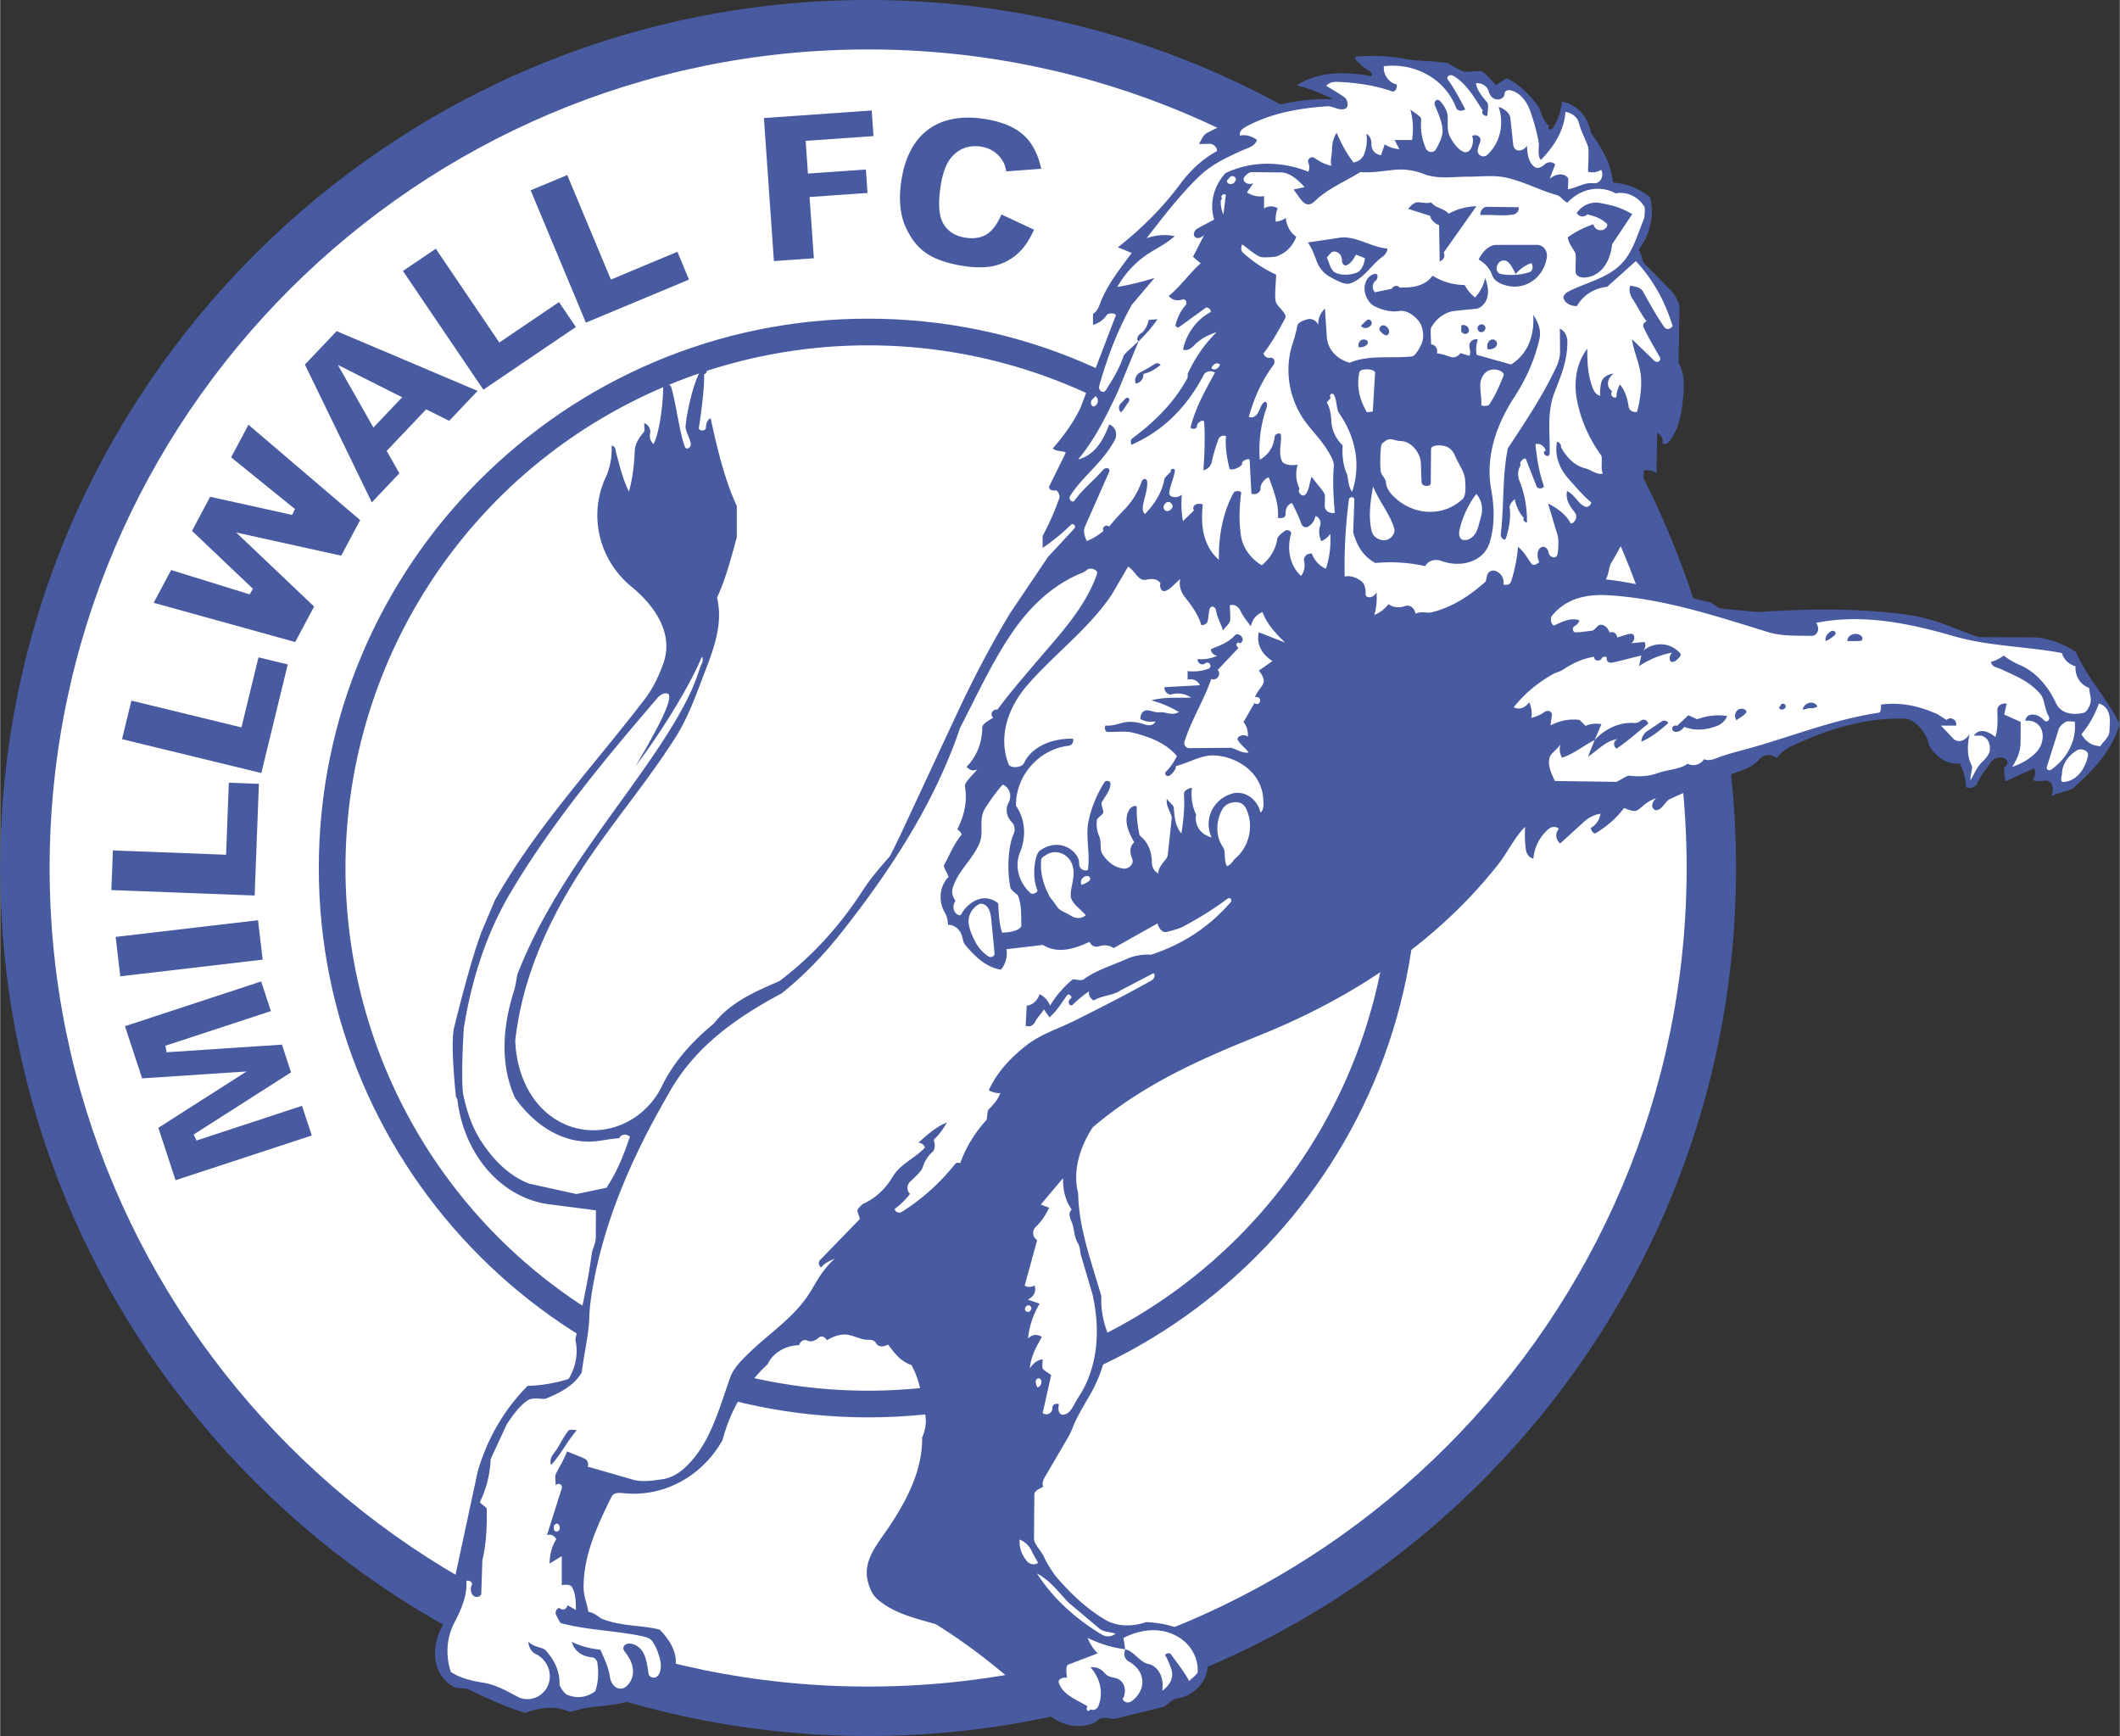 <svg xmlns="http://www.w3.org/2000/svg" width="2500" height="2047" viewBox="0 0 214.27 175.477"><rect x="0" y="0" width="214.27" height="175.477" fill="#333333" stroke="none"/><path d="M0 87.74c0 48.376 39.359 87.737 87.736 87.737 48.381 0 87.743-39.361 87.743-87.737C175.479 39.358 136.118 0 87.736 0 39.359 0 0 39.358 0 87.74z" fill="#485aa0"/><path d="M4.997 87.74c0 45.621 37.118 82.741 82.74 82.741 45.625 0 82.746-37.12 82.746-82.741 0-45.625-37.121-82.743-82.746-82.743-45.623 0-82.74 37.118-82.74 82.743z" fill="#fff"/><g fill="#485aa0"><path d="M12.614 103.728l1.732 5.274 10.558-.697-8.916 5.694 1.74 5.298 13.77-4.522-.985-2.997-10.669 3.505-.287-.604 9.844-6.287-.919-2.799-11.656.77-.128-.657 10.669-3.503-.985-2.998-13.768 4.523zM11.671 94.703l.466 3.983 14.395-1.685-.466-3.983-14.395 1.685zM22.848 86.062l-.013.337-11.442-.436-.153 4.007c.63.023 13.853.528 14.482.552l.431-11.288-3.041-.116-.264 6.944zM24.469 73.198l-.08.328S13.88 70.97 13.264 70.819l-.948 3.896 14.082 3.426 2.67-10.976-2.957-.72-1.642 6.753zM23.344 46.23l6.454 5.225-.285.591-8.291-1.83-1.834 3.444 6.162 5.855-.333.566-7.938-2.462-1.764 3.312 14.307 3.967 1.911-3.588-7.877-7.484 10.615 2.342 1.915-3.597-11.289-9.635-1.753 3.294zM30.803 36.851l6.763 13.927 2.787-2.936-1.285-2.264 3.991-4.204 2.329 1.164 2.872-3.025c-.831-.352-13.844-5.869-14.25-6.04l-3.207 3.378zm6.7 5.971l-3.369-5.936 6.499 3.272-2.904 3.059-.226-.395zM40.714 27.391l8.129 11.999 9.352-6.336-1.707-2.519-6.032 4.086-6.422-9.479-3.32 2.249zM53.624 19.238l5.583 13.375 10.424-4.352-1.172-2.808-6.724 2.807-4.412-10.566-3.699 1.544zM77.203 11.932c.044.628.969 13.829 1.012 14.458l4.037-.283-.433-6.194 5.859-.41-.166-2.368-5.859.41-.231-3.306 6.86-.48-.181-2.591-10.898.764zM93.783 13.12c-1.438 1.077-2.345 2.829-2.697 5.209-.266 1.79-.123 3.325.422 4.564.544 1.237 1.278 2.164 2.181 2.751.919.598 2.184 1.019 3.758 1.252 1.291.191 2.391.164 3.269-.083a5.356 5.356 0 0 0 2.299-1.325c.597-.579 1.087-1.356 1.491-2.269l-3.289-1.542c-.342.789-.751 1.427-1.25 1.832-.601.489-1.402.663-2.383.518-1.016-.151-1.766-.623-2.231-1.401-.459-.768-.555-1.996-.294-3.755.211-1.424.591-2.418 1.16-3.039.763-.846 1.743-1.187 2.913-1.014.517.078.977.257 1.368.537.389.278.704.645.937 1.088.111.211.197.518.271.88l3.53-.265c-.303-1.402-.866-2.53-1.702-3.328-.913-.872-2.293-1.45-4.104-1.718-2.312-.341-4.212.031-5.649 1.108z"/></g><path d="M32.208 87.74c0 30.618 24.91 55.529 55.529 55.529 30.619 0 55.53-24.911 55.53-55.529 0-30.619-24.911-55.529-55.53-55.529-30.619-.001-55.529 24.91-55.529 55.529z" fill="#485aa0"/><circle cx="87.737" cy="87.74" r="52.833" fill="#fff"/><path d="M209.835 65.911c-1.149-.77-2.555-1.349-4.03-1.48l-5.621-.033c-.369 0-.979-.28-1.792-.591-1.494-.569-3.314-1.33-5.268-1.615-5.105-.746-10.269-.663-15.396-.325l-3.715-.344c-.487-.067-.868-.577-1.143-.638-3.555-.79-6.918-1.941-10.559-2.316.334-.598.294-1.259.564-1.702 1.708-2.8 3.002-5.91 3.295-9.309.436-.076.862.002 1.269.246l.058-4.034c.504.266.662.703.517 1.06.28.116.54.017.704-.191.814-1.034 1.159-2.332 1.317-3.629.178-1.459.37-3.01-.37-4.348l.097-5.581c.008-.341-.325-1.139-.822-1.664l-2.735-2.794c-.232-.235-.206-.789-.561-1.398 1.179-1.5 1.602-3.571 1.14-5.286a6.602 6.602 0 0 0-3.757-1.481c-.186-2.084-1.269-3.691-2.213-5.01-.333-1.764-1.479-2.907-2.943-3.178-.093.955-.381 1.884-.935 2.689-.182.266-.641.061-.328-.206-.748-.595-.854-1.67-1.236-2.162-.837-1.076-1.718-1.975-2.968-2.639-.176-.093-.769.41-1.212.639-.308-.299-1.067-1.228-1.393-1.357-.339-.135-1.604.085-1.833 0-.836-.314-1.489-.841-1.781-.882-1.657-.227-2.885-.156-4.078-.381a18.255 18.255 0 0 0-5.09-.248c0 .127-.028.276 0 .304.396.405.816.862 1.406 1.135.19.088.358.584.081.531-2.471-.479-5.164-.5-7.454.926 1.156.331 2.233.649 3.684 1.409-4.862-.154-9.016 1.471-12.716 3.4-.451.234-.6.749-.834 1.129.325 0 1.107-.037 1.254 0 .421.107.692.646.499.753-1.441.798-2.667 1.959-3.651 3.29-1.775 2.4-3.902 4.502-6.295 6.399l1.39.566c-1.146 1.559-2.307 3.02-3.031 4.702-.234.542-.37 1.185-.88 1.455v1.11a2.35 2.35 0 0 0 1.364-.956c.23-.331 1.024-.2.938.027l-3.579 9.344c-.696 1.447-1.657 2.78-2.791 4.085.422.372 1.408.221 1.292.483l-1.625 3.292c-.132.238.058.533.651.464.155-.019.451.471.343.784-.464 1.346-.996 2.512-1.679 3.824-.012.024 0 .803 0 1.205a20.813 20.813 0 0 0 2.836-2.32c.243-.239.587.105.361.364l-2.652 2.859-3.842 5.702c-2.005 3.315-3.798 6.771-5.44 10.295l-5.542 11.891c-.152.339-1.121 2.324-1.181 2.391-.997 1.131-1.949 2.235-2.742 3.463-2.258 3.496-5.063 6.619-8.403 9.135-2.44 1.059-4.973 2.147-6.641 4.302-2.136 1.759-4.038 3.835-5.243 6.32-1.817 3.747-6.177 5.5-9.874 3.828-3.224-1.459-4.828-4.926-4.954-8.404.74-6.793 3.738-13.014 7.535-18.574 2.788-4.082 5.99-7.886 8.648-12.074 1.311-2.065 2.114-4.372 2.977-6.631.9-2.352 1.87-4.852 1.239-7.522.835-1.799 1.378-3.84 1.998-6.094v-3.166c-1.208-2.599-1.964-5.712-2.644-8.87-.397.18-.465.638-.478.956-.016.394-.778.354-.713-.022.181-1.041.596-4.158.523-5.381.619-.193.004-.899-.323-.4-.729 1.109-1.452 4.358-1.544 5.653-.035.494.439 1.149.526 1.779.05.356-.44.677-.588.312-.527-1.301-.902-4.423-1.392-6.053a.568.568 0 0 0-.802-.259c.006 1.487-.28 4.608-.977 6.021a1.068 1.068 0 0 1-.358-1.041.93.93 0 0 0-.588-1.078c0 .242.041.806 0 .854-.509.595-.923 1.218-.957 1.93-.065 1.381-.199 2.76-.593 4.14-.63-1.275-.927-2.585-1.259-3.797-.091-.334-.07-.809-.485-.838.041 1.116-.147 2.215-.607 3.212-1.774 3.841-.661 8.352 2.594 11.021 2.282 1.872 4.329 4.678 3.243 7.753-.456 1.29-1.054 2.546-1.879 3.624C60.036 77.36 54.2 83.579 50.024 90.961l-1.359 3.219c-1.002 2.594-2.388 8.08-2.752 9.584-.011.04-.022.075-.033.12l-.011.063a4.26 4.26 0 0 0-.047.208 7.786 7.786 0 0 0-.018.215c-.161 1.437.039 4.06.173 5.506.003.125.014.249.036.375.039.396.067.647.067.647s.045.065.114.16c.014.069.027.136.036.202.618 4.947 3.883 9.49 8.856 10.414l5.138.671c0 .557-.019 2.143-.014 2.673.006.644-.343 1.254-.393 1.622-.404 3.012-1.073 5.806-1.677 8.783.312 1.263.073 2.751-.691 3.967a15.23 15.23 0 0 1-4.131.696c-2.446 2.463-4.142 5.477-5.06 8.716l-3.231 15.04c-1.504 2.144-1.601 5.235.763 6.64.438.261 1.113.098 1.486.267 1.745.789 3.532 1.705 5.799 2.394 1.187-.444 2.891-.821 4.363-.149.242.111 1.099-.208 1.363-.264 2.045-.437 4.28-.213 6.123-1.417 1.286-.84 3.211-1.283 3.366-3.042.107-1.219-.494-2.39-1.625-3.549-1.675-.446-3.75-.297-5.765-1.06-.332-.125-.795-.656-1.431-.726-.163-.865-.491-1.656-.495-2.451-.015-3.298 1.403-6.306 2.827-9.195.209-.424.728-.409 1.191-.359 4.13.441 7.99-1.744 10.028-5.36.742-2.863 2.224-5.514 4.568-7.678.482-1.105 1.782-1.904 3.181-1.916.143-.528.582-.588.819-.475.489.23.923-.086 1.208-.324.245-.204.588-.023.773.29.689-.389 1.439-.695 2.225-.527.656.139 1.306.488 1.829.482.45-.004.763.056.896.315.208.411.725.465 1.226.175.635.797 1.23 1.695 2.369 2.064.65 1.164 1.052 2.633 1.087 4.027.489 1.071.496 2.168-.004 3.303.059 3.301-1.593 6.47-3.519 9.287-1.06 1.549-2.474 3.209-1.978 5.212.167.669.418 1.333.931 1.796 1.557 1.404 3.617 1.916 5.926 2.562 3.842 2.376 7.599 5.403 11.015 8.781.969.958 2.246 1.602 3.611 1.515.653-.042 1.326-.151 1.812-.601.481-.449 1.333-.029 1.748-.137l4.807-1.176c.352-.081.836-.768 1.459-.869a3.738 3.738 0 0 0 2.776-2.095c.486-1.021.273-2.191-.355-3.119-1.259-1.859-3.505-2.399-5.586-2.5-1.361.464-2.894.495-4.14-.239-1.901-1.12-3.521-2.67-4.961-4.356-.285-.334-1.015-1.483-1.18-1.896-.263-.662-1.062-1.344-1.056-1.969l.034-4.454c.002-.347.522-.579.886-.751-.19-.539.215-1.027.421-1.416l1.977-3.372a8.59 8.59 0 0 0 .553-1.097c.578-1.543 1.568-2.921 2.193-4.167.896-1.782 1.305-3.553 1.506-5.165-.6-1.449-.835-2.873-.759-4.057-1.032-3.573-2.294-6.89-2.346-10.406-.653-2.566.422-5.051 1.467-6.664 5.323-4.53 11.232-7.019 17.084-9.389 9.226-3.734 17.709-9.327 23.913-17.198.961-1.219 1.591-2.659 2.721-3.793-.04.804-.032 1.565.075 2.316.062.438.35.815.753.898a4.506 4.506 0 0 1 1.479-2.946c.31-.273.746-.37 1.106-.071-.398.473-.36 1.047.123 1.488l2.23-2.022c.495-.5 1.104-.874 1.854-.985-.11.637-.467 1.145-.979 1.434.029.315.313.642.508.524 1.088-.663 2.06-1.487 2.846-2.53.395.127.979.43 1.343.22.492-.286.895-.897 1.91-1.211-.771.679-.281 1.427.258 1.138.473-.253.745-.88 1.105-1.047 2.304-1.071 4.644-1.974 7.015-2.804.764-.268 1.529-.604 2.057-1.238.427-.511 1.194-.557 1.751-.124.537-.734 1.257-1.096 1.977-1.418 3.282-1.472 6.778-2.63 10.903-2.563 1.101.018 2.332 1.505 2.526 2.716.828 1.364 1.893 1.914 3.101 1.827.385.769.602 1.618.629 2.41.537.151.934-.015 1.102-.359.355-.732.836-1.395 1.458-2.242.277-.376 1.124-.657 1.561-.132.191.231-.039.61-.308.725l.161 1.406 2.895-1.318c.175.33.151.785-.122 1.189.471.195.924.042 1.352.05.65.012.86.966.478 1.592.782-.438 1.857-.482 2.321-.891 2.087-1.839 3.916-3.888 4.64-6.433-1.303-2.589-3.278-4.639-4.43-7.262z" fill="#485aa0"/><path d="M70.825 66.608c-.657 1.696-3.176 6.288-6.592 10.838 2.319-3.94 3.781-6.744 3.317-7.303-.477-.203-.898.162-1.099.396-5.405 6.307-10.655 12.613-14.829 19.634-2.512 4.224-3.988 8.939-4.758 13.771-.066 1.091-.271 4.806-.077 6.575.367 1.812.925 3.441 1.854 4.866 1.184 1.813 2.773 3.472 4.839 4.261l4.774 1.048 3.032-.633c1.116-1.675 1.784-3.425 2.373-5.162-.398-.351-.914-.235-1.08.155-.97.05-1.878.292-2.76.333-3.224.149-5.989-1.875-7.787-4.437-1.541-3.428-1.219-7.26-.101-10.771.235-.739.29-1.535.378-1.761 3.15-8.021 8.34-14.352 12.96-20.967 5.142-7.362 5.093-9.249 5.674-10.414.119-.236.083-.949-.118-.429zM110.013 57.513c.322-.123 1 .113.867.497-1.178 3.395-3.756 6.099-6.129 8.896-1.343 1.584-2.719 3.152-3.938 4.826-.5-.085-.788.481-.436.821-.5.299-1.104.625-1.104 1.003.002 1.471-.559 2.927-1.584 3.955.371.386.653.443 1.09.255-.542.677-1.333 1.317-1.251 1.779.265 1.502-.099 2.966-.775 4.288.303.19.487.478.423.556-.824.992-1.219 2.091-1.768 3.066-.079.139.338.847.465 1.165-.922.96-1.07 2.474-.364 3.654.214.357.27.796.312 1.213.459-.021.87.228 1.147.593.335.441.327 1.129.549 1.391 1.005 1.184 2.114 2.309 3.655 2.543.48-.607.67-1.342.549-2.066l3.682-.432c1.577.963 3.246.352 4.718-.307.213.437.616.569.971.442.525-.19 1.109-.074 1.464.186l4.435-2.497c.147.531.508.962.921.863.624-.148 1.343-.363 1.691-.549 1.686-.909 3.103-1.793 4.445-2.802.282-.212.554.1.323.365-2.041 2.337-4.626 4.179-8.046 5.292-.472-.053-1.496 0-2.399.404-1.548.69-3.205 1.187-4.377 2.068-.301.227-1.045-.052-1.129.018a10.166 10.166 0 0 0-2.285 2.653 2.243 2.243 0 0 0-1.063-1.163c-.212.672-.709 1.091-1.299 1.171l-.109 2.026c.496.199.833-.125 1.01-.491.185-.379.587-.724.828-1.171l.566.806c.722-.619 1.215-1.425 1.751-2.189.235-.334.585.154.436.258-.502.355-.093.925.176.655.5-.5 1.051-.951 1.653-1.355-.082.359.083.723.47.929.803-.524 1.891-.454 2.756-1.049l3.285-1.711c.209.232.066.581-.207.735-2.54 1.434-5.141 2.746-7.743 4.052-1.625.815-3.401 1.35-4.858 2.478-1.579 1.221-2.997 2.692-3.851 4.574.457.24.816.312 1.165.277-.25.712-.726 1.196-1.213 1.7-.107.11-.094.93-.21 1.057a12.953 12.953 0 0 0-2.634 4.334c-.415-.174-.565.152-.767.397a21.598 21.598 0 0 1-5.112 4.516c-.3.188-.682.034-.749-.281a7.883 7.883 0 0 0 1.564-1.534c-.342-.274-.368-.872.004-1.226.271-.259 1.162-1.038 1.282-1.468.149-.53.502-1.117.938-1.503.358-.315.298-.858.168-1.269.508-.481.917-1.008 1.329-1.744-1.157.47-1.955 1.229-2.873 2.031.464.061.737.435.597.575-1.072 1.067-2.456 1.629-3.177 2.84-.711 1.191-1.702 2.183-2.957 2.745-.158.071-.583.499-.631.667-.043.152.291.852.229.911l-4.038 4.165c-.18.202-.083.566.137.721.243-.313.52-.526 1.368-.883-1.355 1.235-1.882 2.45-2.579 3.535-1.559 2.432-4.023 3.989-6.055 5.97-.765.745-1.57 1.506-1.924 2.497-1.177 3.288-2.065 6.889-4.711 9.238-.621.552-1.432.947-2.099 1.042-.956.136-1.934.295-2.867.092l-4.73-1.359a.646.646 0 0 0-.331-.818c-.339-.154-1.381-.568-1.758-.721-.32.867-.804 1.591-1.143 2.311-.099.211 0 .827 0 1.117.299-.327.714-.047.61.305l-1.497 4.726c.388-.12.722.015.941.414-.422.672-.669 1.522-.675 2.461l1.23-.751v2.938c.387-.084.876-.081 1.041.205.375.654.385 1.458.387 2.304l-.854-.481c-.08.44-.536.57-.808.267-.32.071-.491.462-.311.765.176.298.318.738.512.79 2.691.708 5.43.738 8.089 1.294.404.084.856.203 1.062.48.408.547.624 1.164.789 1.762.181.656.151 1.434-.229 1.805-.311.305-.847.114-.899-.219-.183-1.177-.315-2.817-1.833-3.067-.404-.065-1.015.265-.556.846.444.562 1.078 1.569.701 2.643-.16.456-.527.913-.89 1.023-.739.222-1.246-.499-1.329-1.116-.13-.968-.544-1.795-.965-2.782a8.445 8.445 0 0 1-2.9-.793c.305 1.051 1.183 1.496 2.107 1.573.213.018.453.338.475.481.17 1.094.088 2.135-.213 2.951-.929.682-1.922.712-2.81.355-.34-.136-.796-.879-.792-1.064.037-1.414-.582-2.538-1.424-3.457-.258-.283-1.144-.263-1.723-.852.042.636.329 1.041.748 1.247 1.12.551 1.691 1.836 1.292 3.016-.44 1.296-1.946 1.933-3.151 1.29-1.088-.58-2.192-1.209-3.398-1.399-1.158-.183-2.335-.446-3.327-1.094-.545-1.656-.449-3.431.333-4.938.682-1.312 1.32-2.757 1.238-4.144-.02-.34.697-.052.547.27-.201.426-.095.967.259 1.173.27.156.696-.024.696-.307l.111-3.34c.399-1.679.468-3.389.446-5.171-.002-.216-.746-.611-.684-.739a10.849 10.849 0 0 0 1.074-4.322l1.635-3.528c.592-.871 1.196-1.772 2.079-2.388.593-.414 1.534-.065 1.883-.207 1.529-.618 2.858-1.345 3.617-2.645.216-1.881.701-3.733.757-5.531.027-.875.137-1.79.29-2.717 1.101-6.653 3.781-12.995 7.259-19.101.268-.469.715-1.27.908-1.583 2.707-4.396 6.801-7.136 11-9.384 2.266-1.817 4.271-3.908 6.056-6.171 4.951-6.28 9.397-13.049 11.976-20.671 1.668-3.219 3.172-6.543 5.217-9.557 1.816-2.677 4.204-4.971 7.25-6.155.111-.042.394-.293.507-.336zm-54.05 89.395c-.173.22-.473.679-.265 1.169 1.015-1.115 1.633-2.413 2.591-3.511-.374-.045-.724-.086-.816.021-.609.715-.903 1.551-1.51 2.321z" fill="#fff"/><path d="M56.209 154.027c.233-.073.411.259.335.548-.083.314-.497.317-.566.001-.048-.216-.007-.473.231-.549zM107.445 119.086c-.032 1.141.217 2.249.871 3.176-.362.346-.205.806-.014 1.225.29.637.234 1.53.64 2.174.239.377.226.928.307 1.2l1.162 3.937c.819 3.535.604 7.423-1.427 10.458-.473.708-.793 1.788-1.611 1.741-.376-.021-.483-.654-.332-1.051-.333-.148-.693.045-.677.359a.612.612 0 0 1-.979.528l.858-3.836c-.198-.156-.779-.507-.856-.666-.078-.162 0-.729 0-.928-.465.048-.884.298-1.305.917.138-1.339.703-2.238 1.215-3.179-.471-.323-.989-.267-1.392.163a8.45 8.45 0 0 1 1.171-3.528l-1.194-.41c.643-.314.875-.866.685-1.433-.355.208-.771.184-1.001.009l1.262-4.592a.84.84 0 0 1-.139-1.336c.551-.523.977-1.163 1.35-1.93l-.842-.329 2.248-2.669zM113.727 166.711a6.339 6.339 0 0 0-.087.417c-.05.416.301.739.397.792 1.206.635 1.671 1.771 1.298 2.796a2.59 2.59 0 0 1-.972 1.241c-.264.185-.663.22-.901-.217.416-.667.325-1.765-.643-2.101-.267-.093-.804-.085-1.177-.527-.236-.28-.661-.659-1.428-.585 1.08 1.218 1.291 2.665.8 3.929-.123.32-.483.469-.83.325-.105.312-.521.124-.271-.31-1.189-.718-2.521-1.173-2.903-2.401-.11-.356.501-.577.841-.472-.08-.483-.155-1.208.119-1.336l2.977-1.138c-.454-.46-.75-.905-1.018-1.562 1.311.63 2.538.991 3.798 1.149z" fill="#fff"/><path d="M113.727 166.711l-.174-1.143c1.712-.886 3.649-1.099 5.308-.233 1.377.719 2.28 2.129 2.19 3.689-.012.2-.733.76-.862.894-.497-.952-1.193-1.785-1.812-2.668-.147-.209-.476-.165-.617.038.271.454.433.9.601 1.346.278.743.072 1.576-.887 2.274.217-1.404-.453-2.522-1.417-2.712-.7-.139-1.261-.965-1.938-1.345-.073-.041-.311-.111-.392-.14zM104.805 159.049c1.417.733 2.243 2.009 3.283 3.018l3.03 2.548c.356.331 1.058.343 1.632.509-.458.392-1.012.334-1.458.062-2.508-1.533-4.778-3.494-6.487-6.137zM103.047 155.627c.564.204.967.621 1.21 1.128.118.247.525.959.663 1.22-.396.27-.88.142-1.158-.207-.377-.474-.643-1.026-.702-1.628a7.955 7.955 0 0 1-.013-.513zM104.684 139.664c-.024-.328.405-.474.529-.172a.558.558 0 0 1-.348.746c-.121-.137-.165-.356-.181-.574zM103.639 132.146c.213-.41.739-.129.564.237-.215.45-.77.162-.564-.237zM161.125 66.385c.01.494.614.456.749.194.148-.291.527-.195.523-.138-.038.619.405.59.811.489l2.696-.671-.235 1.073c1.088-.702 2.044-1.098 3.338-1.376-.456.521-.238 1.306.417.793.168-.131.587-.501.417-.699-.987-1.144-2.651-1.218-3.754-.259.209-.236.314-.612.119-.903l-1.316.132c.365-.262.421-.83.054-.951-.212-.07-1.144.286-1.483.368-.021-.39-.365-.632-.778-.506-.136-.469-.572-.865-1.006-.764-.167.04-.546.554-.705.573-.57.068-1.172.168-1.694.18-.312.008-.412-.464-.145-.623.191-.112.436-.263.497-.593-.936-.328-1.785.198-2.59.533-.408-.339-.265-.87-.213-.936 1.537-1.958 3.795-2.256 5.855-2.125 5.542.351 10.794 2.109 16.037 3.718 1.425.438 2.914.341 4.375.38.613.017.916-.755.472-1.312 4.803-.958 9.498.07 13.991 1.361 3.525 1.013 7.231 1.006 10.857 1.686.19.647.694 1.147 1.383 1.342-.081.986.493 1.873 1.371 2.186.025.482.186.884.174 1.202-.022.657-.454 1.239-.682 1.298-1.316.333-2.399-.025-2.82-.925-.784-1.671-1.979-3.172-3.709-3.907a7.168 7.168 0 0 1-1.595-.939c-.48.346-.9.538-1.278.629.042.54.675.581 1.101.785 1.338.64 2.84 1.192 3.925 2.536.397.493.371 1.49.802 2.189.195.318-.186.75-.527.357-.243-.278-.739-.613-1.292-.515-.261.047-.485.226-.551.618.842-.134 1.577.39 1.723 1.168.149.786-.146 1.576-.733 2.125-.587.549-1.261 1.001-2.316 1.359.587-.894.811-1.608.842-2.341.017-.42.016-1.681.016-2.2l-1.665-.75.253-1.1c-.43-.08-.946.146-.942.648.006.769.102 1.696-.202 2.728-.618-.535-1.599-.979-2.181-.138.234 0 .765-.006.783 0 .625.217.877.716.842 1.452-.017.341-.35.804-.774 1.2-.512.476-.805 1.203-1.182 1.859-.061-.553.271-1.209.111-1.521-.432-.842-.476-1.852-.209-3.149-.545.842-1.289.869-1.708.392-.362-.41-.755-.789-1.187-1.25h1.534c.145-.584-.581-.974-.952-.57-.522-.318-.929-.583-.836-.542-2.148-.977-3.956-1.251-5.79-1.019-.007.389-.072.799-.172.814-4.408.654-8.46 2.256-12.604 3.455-1.118.322-2.264.584-3.557 1.029-.331.114-.952.473-1.566.228-.386.579-1.088.756-1.655.455-.882.621-1.988.565-2.962.929-.944.352-1.973.405-2.921.28-.305-.04-1.14.621-1.388.625l-6.157-.088c-.385-.8-.772-1.683-.507-2.43.145-.408.706-.719 1.061-1.263-.114.518-.06.919.167 1.339 1.209-.39 2.162-1.213 3.299-1.783l-.67 1.693c1.158-.823 1.901-1.661 3.008-1.788-.367.116-.557.633-.125.961 1.127-.743 2.137-1.684 3.208-2.523-.066-.3-.397-.524-.681-.337-.185.121-.431.289-.728.269-1.522-.102-2.972.601-4.012 1.725l.689-1.609c-.627-.102-1.147-.03-1.598.179-.168-.152-.565-.601-.68-.613-.977-.107-1.932.073-2.87.565.042-.403.176-1.077.13-1.194-.145-.364-.565-.314-.803-.126-.359.284-.805.414-1.259.562.08-.492.033-.953-.218-1.599-.425.628-1.062.789-1.571.522 1.146-1.441 2.435-2.474 3.994-3.367.191-.109.728-.258.993-.436 1.037-.689 2.044-1.133 3.137-1.305zm8.375 6.993c-.329-.194-.701.296-.323.536.283.18.761-.019 1.057-.438.993.378 2.095.388 3.408-.138.203-.08.756-.42.926-.967-.967-.146-1.933-.055-3.034.331.003-.001-.678-.314-.88-.404l-1.154 1.08zm-2.898.455c-.411.241-.688.663-.699 1.141 1.072-.474 1.905-1.159 2.696-1.867.104-.093-.308-.365-.539-.236-.305.168-1.157.786-1.458.962zm21.44-9.056c.318-.042.286-.448-.101-.625-.476-.216-1.184.023-1.221.651.293.001 1.067.009 1.322-.026zm-12.526 8.021c.22-.173.82-.488.983-.781.169-.301-.597-.57-.919-.193-.24.28-.283.662-.064.974zm7.442-1.217c.338.043.831-.113.698-.27-.473-.558-1.287-.238-1.445.397.277.031.508-.158.747-.127zm1.576-6.79c.335-.125.653-.338.926-.602.243-.235-.088-.549-.389-.374-.363.213-.63.58-.537.976zm-4.69 6.771c.041.193.34.219.533.061.379-.309-.243-.751-.41-.302-.016.045-.138.162-.123.241zM212.157 71.118c.955.263 1.165 1.224 1.102 2.02-.033.432.012.909-.143 1.208-.22.422-.624.753-.811 1.081-.835-.042-1.482-.446-1.909-1.216.718-.853 1.323-1.895 1.761-3.093z" fill="#fff"/><path d="M208.861 72.941c.151-.06.704 0 .856 0 .213 1.938-.812 3.75-2.374 4.85-.232.164-.529.001-.449-.271l1.216-3.867c.085-.271.598-.65.751-.712zM209.916 75.857c.459-.275 1.245.016 1.138.532-.268 1.281-1.094 2.547-2.452 2.655-.435.035-.182-.607-.174-.872.019-.92.649-1.813 1.488-2.315zM105.75 86.407c.969-.618 2.217-.109 2.611.965.411 1.124-.166 2.218-.145 3.148.018.766 1.018 1.367 1.526 2-.482.387-1.05.333-1.502.042-.498-.32-1.136-.503-1.381-.882-.311-.481-.681-.899-.747-1.019-.729-1.327-.985-2.529-.878-3.768.017-.192.301-.35.516-.486zM124.045 81.302c.529-.285 1.457-.395 1.852.348.828 1.554.521 3.809-1.063 5.147-.231.196-.382.604-.821.758-.34-.592-.109-1.511-.377-1.887-.823-1.153-.759-2.76-.026-3.968.059-.099.331-.344.435-.398zM99.083 91.349c.85-.005 1.05.955 1.107 1.589l.327 3.403c.046.327-.354.511-.639.321a4.005 4.005 0 0 1-1.343-1.531c-.281-.558-.538-1.137-.627-1.754-.101-.692.223-1.376.775-1.81.071-.054.315-.217.4-.218z" fill="#fff"/><path d="M114.016 57.279c.721.403 1.014 1.499 1.832 1.321.594-.129 1.146-.116 1.449.377-.149.273.087.869.438.77.535-.152.962-.718 1.558-1.22-.2.892.232 1.534.536 1.916.739.933 1.307 1.774 1.565 2.678.052.178.573-.024.654-.29.086-.284.147-1.211.242-1.349.271-.392.588.001.618.21.104.727.481 1.312.703 2.029.285-.389.585-.603.693-.89.102-.268 0-1.242 0-1.646.435-.15.881.135 1.085.581.225.491.576.916 1.029 1.536.179-.715.541-1.147 1.183-1.437.42 1.145 1.216 2.045 2.286 3.085l-2.649-1.033c-.3 1.202.348 2.262 1.373 2.902l-1.372.965c.339.431.616.934.433 1.327-.188.404-.597.765-.827 1.356.822-.144.566 1.034-.06.605l-1.097 1.911c.301.352.473.862.44 1.483-.486-.357-1.212.021-1.01.352.299.49.745.772 1.092 1.248-.734.116-1.418-.475-1.888-.478l-4.087.037c-.35.01-.621-.318-.515-.654.689-2.187 1.932-4.136 2.709-6.338.586.234 1.057-.538.637-.906l2.115-2.238c-.439-.3-.067-.713.157-.449.696-.428-.166-1.2-.521-.821-.693.745-1.462 1.004-2.35 1.364-.186.075.006.624.574.704-.731.306-1.363.398-1.997.333-.024.424.443.694.762.436.404-.328.806.379.314.551a4.537 4.537 0 0 1-2.086.226v.872a1.04 1.04 0 0 1 1.249.559l-3.584.197c-.063.484.451.785.615.743.851-.217 1.433-.086 2.086.311-1.396.052-2.639-.094-4.025.278 1.054.296 1.884.649 2.782 1.18-.747.425-1.325-.052-1.967.026-.48.058-1.016-.273-1.41-.185-.387.087-.538.546-.516.88.534.256 1.031.32 1.523.223-.2.455-.732.423-.94.353-.841-.284-1.59-.382-2.23-.243-.621.135-1.264.393-1.892.307-.101.272-.029.641.204.65.861.034 1.792-.132 2.658.094 1.606.42 3.235 1.006 4.368 2.345a5.937 5.937 0 0 1-1.108 1.583c-.236.245.11.584.394.375.376-.277.633-.696.609-.939 1.449-.392 2.611-1.16 3.934-1.08 2.42.146 4.806 1.851 4.9 4.474.016.44.105.933-.275 1.315-.311-1.371-1.607-2.316-2.922-1.92-1.761.531-2.896 2.475-2.031 4.417-1.146-.309-1.744-1.241-1.562-2.315-.388-.783-.546-1.736-.418-2.706-.375.066-.834.29-.81.646.086 1.236-.031 2.559-.261 3.972-.646-.767-.696-1.718-.768-2.586-.024-.297-.434-.532-.705-.9-.122.778.524 1.491.496 1.959l-.405 3.755c-.069.436-.916.964-.965 1.812-.557-.316-.629-.839-.633-1.096-.018-1.221-.473-2.167-1.245-2.736-.195-.967-.328-1.904-.282-2.831.015-.312-.554-.112-.74.192-.675 1.107-.074 2.334.479 3.328-.562.5-.399 1.188-.193 1.695.199.49-.392 1.037-.912.963-.951-.138-1.683-.742-2.171-1.587-.192-.331-.04-1.163-.251-1.644a3.226 3.226 0 0 1-.24-1.715c.023-.164.625-.545.638-.709.028-.354-.282-.803-.134-1.074.333-.606.869-1.188.862-1.858-.003-.293-.447-.383-.603-.144a11.93 11.93 0 0 0-1.587 3.812c-.381 1.663.181 3.391-.101 5.069-.5.139-.883-.201-.871-.632.015-.598-.366-1.094-.844-1.446-.894-.661-2.127-.64-3.156.136-.196.148-.361.614-.438 1.05-.178.991-.147 2.041.207 2.896.096.232-.466.519-.684.326-1.146-1.025-1.664-2.673-1.066-4.124.637-1.546.557-3.318-.411-4.718-.015-3.191 2.479-5.75 5.318-6.053.461-.05.511-.559.454-.716-1.981-.047-4.112.691-4.96 2.47-.235.496-1.39.532-1.553.113-1.094-2.815-.03-5.775 1.88-7.981 2.741-3.163 6.203-5.685 8.548-9.171l1.647-2.821z" fill="#fff"/><path d="M101.346 79.314c.699.268.966 1.143.585 1.833-.353.637-.188 1.427.322 1.946.323.328.371.821.185 1.24-.239.538-.353 1.121-.426 1.706-.158 1.268-.115 2.552.104 3.664.062.311.727.704.774.829.389 1.013.306 2.045.336 2.978.017.493-1.083.763-1.939.757-.334-.956-.339-2.049-.403-2.963-1.277-1.019-2.668-.365-3.542.786-.048.062-.207.487-.4.425-.621-.204-.729-.962-.369-1.457-.299-.406-.411-.897-.272-1.341.542-1.718 2.037-2.884 2.709-4.522.456-1.108-.154-2.413.575-3.517.51-.771 1.015-1.559 1.761-2.364zM140.135 44.503c.395-.27.914.071 1.405.075 1.015.007 1.97 1.032 2.072 2.191.036.405.024 1.63.092 2.059.056.348.898.432.911-.002l.027-3.404c-.005-.458.939-.476 1.473-.308.434.136.778.509.944.931.326.831.976 1.604 1.032 2.493.038.604.112 1.575-.267 1.921-1.924 1.769-4.836 1.695-6.845-.167-.351-.325-.845-.842-.895-1.535-.027-.39-.463-.724-.524-1.095-.089-.528-.053-2.141.053-2.635.052-.235.307-.378.522-.524zM134.517 40.212c-.273-.229.148-.607.312-.297.322.601.236 1.447.512 1.84 1.583 2.255 2.283 5.092 1.323 7.955-.463-.641-.333-1.373-.582-1.945-.349-.801-.43-1.8-.376-2.76a3.588 3.588 0 0 1-1.144-2.509c-.025-.644-.147-1.289-.459-1.822l.414-.462zM138.783 49.174c.665 1.584 1.715 2.81 2.14 4.249.141.477-.296.999-.715 1.134-.648.21-1.42-.229-1.574-.897-.327-1.428-.143-2.889.149-4.486zM149.233 49.937c.54.629.689 1.467.471 2.247-.139.497-.243 1.005-.439 1.476-.239.574-.822 1.029-1.372.914-.397-.083-.458-.57-.38-.951.222-1.094.689-2.123 1.272-3.076a4.28 4.28 0 0 1 .448-.61zM150.36 37.509c.767-.415 1.768.067 1.613.455-.422 1.062-.816 1.975-1.437 2.917-.102.156-.482.194-.812.095.044-.701-.114-1.433-.106-2.051.007-.663.391-1.226.742-1.416zM137.518 37.455c.482-.245 1.5-.1 1.467.225l-.229 3.907c-.331.1-.636.014-.565.134-.87-1.482-1.076-2.787-.785-4.146-.015.065.072-.1.112-.12z" fill="#fff"/><path d="M139.866 6.694c3.073-.385 6.186 1.231 7.315 4.206.118.309.551.394.919.143-.536-1.014-1.069-2.04-1.741-2.978-.242-.338.21-.595.554-.391 1.331.791 2.089 2.173 2.965 3.507-.192.164.088.643.465.506 0-.234.144-1.123 0-1.301-.464-.574-1.025-1.153-1.159-1.976.596-.046 1.15.275 1.321.918.062.23.261.563.61.682.418.143.962-.065.965-.561 0-.208.231-.41.667-.301.866.216 1.551 1.064 1.894 2.008.369 1.019.67 2.051.882 3.212.085.463-.174 1.291.216 1.802 1.316-1.337 2.352-2.939 2.493-4.867.835.176 1.252.643 1.388 1.214.183.765.604 1.458.895 2.316.113.336 0 1.919 0 2.528.452.129.964.047 1.332-.205.319.688-.117 1.445-.787 1.367-.922-.109-1.679.47-2.58.607 0-.316.085-1.032 0-1.145-.386-.508-1.167-.467-1.845.086l.561-1.45c-.359-.35-.833-.238-1.103.026-.268.262-.677.408-.906.272-.592-.35-.816-1.136-.845-2.175-.464.632-1.247.643-1.383-.065l-.286-2.643c-.021-.611-.604-1.029-1.201-1.242.622 1.801.101 3.726-1.148 4.863-.349.317-.872.084-.95-.268-.093-.415.237-.873.263-1.178.041-.479-.481-.659-.839-.473.262.671-.134 1.856-.831 1.62-.603-.204-1.147-1.027-1.397-1.514-.416-.806-.134-1.686-.285-2.356-.115-.513-.469-.999-.707-1.25-.343-.364-.694.055-.543.416.351.835.762 1.725.772 2.587.008.616-.376 1.3-.632 1.793-.265.509-.873.386-1.058-.038a5.902 5.902 0 0 1-.469-2.918c.027-.286-.525-.571-1.093-1.007.314 1.188.305 2.135.173 3.077h-1.771l.483.938c-.618-.079-1.056-.23-1.488-.491l-.352 1.085c-.559-.059-1.018-.476-.979-1.159.014-.269-.088-.755-.51-1.012.098.733.025 1.45-.244 2.104-.174.421-.562.721-1.056.813-.667-.872-1.212-1.82-1.7-3.006-.459.683-.462 1.338-.492 1.912-.023.452-.175.906-.051 1.425-.712-.15-1.25-.479-1.666-.768-.423-.293-.823.144-.645.523.119.251.107.542-.013.847-2.695-1.074-5.734-1.132-8.384.145-1.113 1.223-1.662 2.955-1.143 4.686-.43.245-1.754.906-1.866 1.044-.517.64.151 1.191.856.518l-1.127 2.208.778.654c-1.179 1.043-2.041 2.348-3.235 3.301.403.485.947.505 1.362.365.375-.126.558.358.311.62-.487.519-.76 1.188-.967 1.865-.083.273.185.419.411.248l2.613-1.892c.238-.169.71.319.436.467-1.313.707-2.375 2.107-2.719 3.744.395.187.85-.132 1.072-.371.657-.705 1.461-1.1 2.326-1.383-1.16 1.151-2.13 2.48-2.937 4.231.054-.121-.015.415.004.38-1.429 2.627-3.483 4.56-5.588 6.122-.304.226-.021.62-.155.677 3.493-1.506 5.819-4.115 7.365-7.083.185-.353.646-.501 1.15-.251-.972 1.771-1.99 3.575-2.481 5.58.232.198.649.13.659-.181.014-.396.7-.727.723-.39.105 1.599.047 3.221-.08 4.88.45-.116.769-.448.855-.866.16-.77.393-1.522.662-2.264a.56.56 0 0 1 .773-.319c-.104 1.052.083 2.13.337 3.235.065.282.949.042 1.291-.387-.151-.343.749-.718.76-.42l.181 3.377c.475.165.927-.126.925-.561-.005-.638.783-1.218.853-1.028.542 1.477 1.014 2.741.896 4.03.434.101.798-.044.776-.371-.027-.418.139-.973.644-1.118.411.756.715 1.438.972 2.138a.462.462 0 0 0 .647.253c.402-.219.674-.62.767-1.09a.793.793 0 0 1 .468.98c-.186.546-.091 1.062.104 1.569.408-.167.693-.406.913-.755a9.167 9.167 0 0 1-.439 3.545 2.69 2.69 0 0 1-1.417-1.533c-.628-.058-.852.48-.792.724.165.685-.052 1.208-.299 1.535-1.167-1.069-1.454-2.747-1.003-4.28.06-.204-.321-.473-.619-.279-.312.203-.736.549-.78.819-.174 1.073-.723 1.952-1.569 2.665-1.08-.642-1.919-1.729-2.108-3.006-.208-1.406-.172-2.852.026-4.295.031-.225-.624-.307-.782-.009-1.094 2.055-1.514 4.377-1.473 6.752-1.682-1.474-1.843-3.653-1.625-5.596-.76-.239-1.128.242-.894.606l-1.113 1.079a10 10 0 0 1-.112-2.668c-.526.433-1.328.267-1.272-.193.091-.751.447-1.447.564-2.176.059-.366-.533-.287-.396.027-.188.198-.634.642-.639.669-.26 1.496-1.054 2.642-1.978 3.622-.347-.269-.235-.792-.119-1.29.145-.625.394-1.385.337-1.951-.048-.46-.458-.325-.557-.048a7.681 7.681 0 0 1-1.794 2.886 22.026 22.026 0 0 0-1.505 1.686c-.267-.289-.758.051-.567.438a6.521 6.521 0 0 1-1.679 1.02c-.219-.444-.384-.988-.204-1.431l2.455-5.553c.175-.405-.333-.511-.573-.245-.988 1.103-2.108 1.997-2.926 3.134-.203.283-.642-.134-.454-.44 1.23-1.996 3.281-3.338 4.542-5.711.188-.354.256-1.204-.579-1.549-.583 1.591-1.436 3.085-3.145 3.545 1.729-2.069 2.906-4.491 4.025-6.88l2.108-5.113c-.87.853-1.452 1.279-1.541 1.542-.504 1.487-1.207 2.504-1.758 3.405-.297.485-.819.042-.697-.393.801-2.853 1.854-5.643 3.3-8.206l2.293-2.708a28.401 28.401 0 0 1-3.765.917 9.716 9.716 0 0 1 3.436-3.558c.77-.471 1.591-.894 2.365-1.577-.996-.22-1.921-.1-2.841.197 1.721-2.193 3.394-4.417 5.402-6.323 1.174-1.115 2.661-1.815 4.175-2.507.547-.25 1.394-.434 1.577-1.094-.573-.431-1.164-.557-1.702-.435-.136-.395.224-.703.577-.895 2.544-1.388 5.422-1.884 8.264-2.077.53-.036 1.215.512 1.814.233.343-.161.265-.863-.132-1.154-.572-.417-1.209-.755-1.812-1.149.275-.297.649-.408 1.032-.395 1.954.065 3.914.359 5.621.959.327.116.543-.372.45-.699-.608-.137-1.091-.664-1.255-1.311a3.216 3.216 0 0 1-.034-.53z" fill="#fff"/><path d="M117.842 50.831c.326-.293.822.184.637.488-.262.432-.695.442-.84.11-.088-.202-.004-.413.203-.598zM110.722 40.038a.6.6 0 0 1-.152 1.04c-.177.074-.405-.271-.251-.604.018-.039.274-.297.403-.436z" fill="#fff"/><path d="M116.741 36.779c.272-.174.595.078.564.103-.642.532-1.173.784-1.75.917.065.46-.301.925-.763.967-.202-.476.102-.95.439-1.121.572-.29 1.048-.57 1.51-.866zM116.106 32.342l.878-.076c-.52.808-1.182 1.516-1.908 2.248-.27-.199-.063-.619.163-.757.517-.319.738-.881.867-1.415zM113.738 40.3c.234-.268.562.037.334.325-.258.33-.43.726-.774 1.06-.209-.208-.259-.495-.144-.729.075-.153.467-.521.584-.656z" fill="#485aa0"/><path d="M123.522 20.076c-.212-.226.088-.578.378-.382l-.247 1.989a3.116 3.116 0 0 1-.266-1.425c.002-.031.083-.112.135-.182zM124.302 17.917c.203-.257.754-.056.574.354-.164.373-.661.486-.865.1-.059-.112.125-.241.291-.454zM140.79 17.18a6.44 6.44 0 0 1 3.061.384c1.479.585 3.042.292 4.552.295 1.282.003 2.6-.182 3.844.097 1.781.399 3.435 1.304 5.156 1.775.332.091.546.507 1.023.755 1.212-1.318 3.142-1.867 4.892-.941 1.072-.211 2.233.292 2.893 1.34.1.159-.015 1.152.004 1.104-.757 1.859-1.193 3.563-2.403 4.753-1.449 1.424-3.539 1.826-5.334 2.753-.266.138-.5.455-.446.63.173.554.732.811 1.356.817.596-1.074 1.711-1.81 3.054-1.947l2.906-2.605c1.695 1.835 2.907 3.943 3.716 6.566.009.034-.493.599-.85.093-.749-1.061-1.507-2.435-2.141-3.575-.29-.519-.925-.501-1.282-.605-.196.488-.011.979.252 1.383.468.721.849 1.511 1.389 2.232-.253.083-.416.344-.311.576.473 1.052 1.08 2.032 1.644 3.034.206.364-.232.648-.55.374l-2.26-2.184c.187 1.347.828 2.54.912 3.875.075 1.154-.1 2.298-.378 3.413-.051.202-.777.037-.85-.383-.129-.746-.295-1.599-.9-2.327-.245.455-.355.886-.356 1.292-.367.14-.674-.239-.432-.612-.575-.401-.603-1.173.149-1.782-.832.131-1.178.525-1.27 1.001-.077.402-.132.812-.078 1.248-.452-.093-.664-.504-.809-.905-.437-1.211-.523-2.519-.503-3.862-1.166 1.53-1.38 3.459-1.034 5.262.374 1.946 1.212 3.81 2.416 5.503.205.289-.062 1.22.175 1.874-.645.125-1.165-.397-1.81-.554-.956-.231-1.855-1.064-2.428-2.163.158-.136-.346-.659-.381-.479-.265 1.368.246 2.679 1.147 3.692.731.822 1.445 1.681 2.27 2.373.152.128-.233.587-.548.47-.742-.278-1.064-1.235-1.854-1.578-.207 1 .456 1.704.802 2.179.423.582-.32 1.29-.467 1.022-.432-.794-1.213-1.409-2.257-1.954l.995 3.322c.079.258.07 1.529-.07 1.906-.145.391-.827.238-.888-.344-.026-.251-.385-.683-.769-.43-.403.267-.408.968-.155 1.461-.249.27-.627.398-.798.167-.351-.478-.658-1.105-1.348-1.707a15.687 15.687 0 0 1-.693 3.492c-.121.38-.516.418-.789.317.113-.549-.208-1.115-.75-1.345-.318-.134-.7-.014-.838.3-.077.175-.19.745-.18.736-1.667 1.491-3.417 2.616-5.481 3.13-.407.101-1.037-.136-1.635.138-.078-.576-.579-.943-1.059-.772-.559.198-1.18.167-1.676-.189a3.47 3.47 0 0 1-1.429 1.096c.203-.679.282-1.363.226-2.296-.339.65-1.127.63-1.106.172.022-.475-.048-.998-.451-1.307-.489-.375-1.083-.578-1.666-.46a52.257 52.257 0 0 1 .428-7.78c.042-.318.554-.318.552-.001l-.118 3.319c.455 1.658 1.246 2.544 2.232 3.094a16.408 16.408 0 0 1 5.044.314c.347-.595 1.042-.746 1.645-.52 1.885.706 4.278.137 4.888-1.896.513-1.708.467-3.559.147-5.295-.614-3.34.524-6.59 2.323-9.353 1.165-1.789 2.071-3.773 2.546-5.881.158-.701.044-1.437-.625-2.461.143 2.253-.641 4.028-2.235 5.028l-3.487-.976a3.284 3.284 0 0 1 .122-1.562c-.451-.081-.901.2-.852.762.016.166.158.555.014.9l-.924-.277c-.222.354-.658.519-1.044.375a6.655 6.655 0 0 0-1.336-.36.688.688 0 0 0-.581-.902c0-.396-.096-1.508 0-1.679.548-.975 1.436-1.606 2.444-1.704.666-.064 1.37-.151 2.044-.196.471-.031.927-.488 1.095-.892.278-.668.195-1.354-.106-2.215-.232.852-.54 1.409-1.031 1.948a3.782 3.782 0 0 1-1.054-1.256 6.271 6.271 0 0 1-3.248-.94c-.777 1.086-2.082 1.225-3.355 1.191-.073-.237-.626-.237-.736.123l-1.733.357c-.319-.369-.284-.892.073-1.169.267-.208.248-.725-.026-.692-.856.103-1.276 1.143-1.023 2.013.154.524.459 1.015.938 1.262.839.435 1.793.605 2.508.484.811-.138 1.719.616 2.062 1.168.409.66.426 1.597.19 2.127-.268.602-.68 1.267-.969 1.296-2.173.224-4.364-.185-6.307.637-1.296-.357-2.229-1.365-2.306-2.585l-.193-2.893c-.517.506-.71 1.09-.673 1.677a.924.924 0 0 0-1.131-.582c-.435.121-.938.333-.991.644-.185 1.106-.623 2.082-.776 3.021a8.92 8.92 0 0 0 1.518 6.58c.656.92 1.499 1.748 2.131 2.712.376.573.874 1.326.819 1.931-.134 1.517-.032 3.062.101 4.674-.668.084-1.02-.292-1.021-.741-.001-.247.071-1.038-.028-1.207-.337-.572-.835-1.04-1.297-1.724-.229.715-.284 1.47-.626 1.806-.359.353-.845-.28-.59-.573-.365-.765-.438-1.56-.196-2.434-.661.102-1.423.027-1.598-.389-.368-.875.001-1.865-.091-2.602-.05-.387-.617-.02-.624.065-.099 1.173-.686 1.974-1.51 2.415a12.654 12.654 0 0 1 .659-5.176c.203-.574-.078-.928-.436-.4-.257.38-.435 1.524-1.334 1.265.526-1.942 1.325-3.676 2.472-5.229.258-.351.095-.83-.327-.754-.268.047-.53-.094-.676-.428.88-1.115 1.555-2.375 2.212-3.577.23-.421-.685-1.057-.92-1.573-.211-.467 0-2.15 0-2.828a12.973 12.973 0 0 1-3.353-2.228c-.194-.179-.236-.479-.085-.824.625.401 1.134.937 1.777 1.234.296.137 1.551.031 1.723-.032 1.005-.371 1.631-1.076 1.973-1.983-.59-.4-.99-1.091-1.048-1.898a2.23 2.23 0 0 1-1.026.374 2.85 2.85 0 0 1 .197-1.35c-.453-.269-.973-.254-1.378.018v-1.257c-.561.106-1.136.001-1.73-.359l.637-.937c-.567.253-1.16-.202-.924-.592.125-.207.511-.528.723-.528l3.05.029c.883.043 1.668.75 2.342 1.484l-1.112.244c.422.571.758 1.108 1.047 1.331.512.395.903.03 1.189-.241 1.251-1.185 2.862-1.84 4.51-2.851.944.09 2.126-.083 3.294-.216z" fill="#fff"/><path d="M161.165 20.479c.344-.039 1.022.128 1.668.274.764.173 1.485.51 2.153.888l-2.039 3.053c-.159 1.61-.998 3.156-2.646 3.35-.379.045-.896-.056-1.009-.386-.136-.399.098-1.801-.097-2.154-.242-.441-.637-.892-.731-1.515a9.878 9.878 0 0 1 2.6-1.327c.062.451.499.689.923.583.357-.088.594-.489.405-.659-.57-.513-1.224-.752-1.961-.915-.282.328-.865.253-1.062-.152.394-.518.905-.942 1.796-1.04zM135.492 24.017c1.625-.162 3.044.948 4.69 1.102.14.013-.06.555-.386.785-1.197.845-1.903 2.257-3.331 2.747-.543.186-1.448-.347-2.074-.684-.522-.28-.989-.833-1.2-1.314-.296-.669-.463-1.354-.998-2.143l3.299-.493zM151.229 24.755l4.13-.006c.618.015 1.067.588.994 1.203-.223 1.91-1.993 3.442-4.083 2.911-.497-.126-1.223-.386-1.457-1.068-.225-.655-.707-1.188-1.357-1.566.363-.746 1.005-1.451 1.773-1.474zM143.333 20.444c.365.001.896.165 1.328.008.421.604 1.205.543 1.767 1.154.749-.436 1.708-.718 2.808-.768l-3.318 4.695c.174.322.051.689-.4.896l-.062-3.684c-.474-.14-.846-.564-.903-.928l-2.224-.706c.299-.334.587-.669 1.004-.667zM150.28 20.905l3.209.042c.083.27-.142.668-.52.735-1.029.183-2.075-.004-3.331.058-.08-.258.194-.83.642-.835z" fill="#485aa0"/><path d="M134.661 25.459c.494-.149 1.001.267.974.904-.007.16.179.557.452.453.446-.171.736-.629.966-1.083l.91.369c-.077.555-.298 1.247-.851 1.465-.578.229-1.492.305-2.153-.011-.444-.212-.622-1.006-.846-1.548.158-.159.448-.518.548-.549zM152.135 26.342c.391.075.733.64 1.05 1.371.515-.598 1.034-.936 1.608-1.109.213.363.124.806-.205.908a5.987 5.987 0 0 1-2.872.186c-.331-.062-.51-.393-.429-.722.087-.348.358-.729.848-.634z" fill="#fff"/><path d="M150.572 34.423a.446.446 0 0 1 .741.328c.02.344-.5.625-.944.548-.111-.309-.041-.661.203-.876zM139.45 33.388c-.135-.187.184-.656.555-.462.349.181.552.638.279.903-.18.175-.534-.023-.834-.441zM138.148 32.372c.343-.253.688.248.38.554-.282.282-.737.342-.968.009.089-.088.45-.461.588-.563zM137.542 34.412c.29-.214.794-.039.702.282-.087.298-.54.419-.893.414a.59.59 0 0 1 .191-.696zM147.698 33.515v-.618a.568.568 0 0 1 .751.334c.163.433-.403.764-.751.284zM149.734 32.788a.374.374 0 0 1 .367.539c-.147.329-.6.333-.727-.002-.099-.261.084-.518.36-.537z" fill="#485aa0"/><path d="M122.592 36.945c.191-.244.547-.291.72-.09-.145.404-.526.611-.821.422-.068-.043.009-.215.101-.332z" fill="#fff"/><path d="M157.666 35.918c.044-.526 0-2.116 0-2.705.619.284.756 1.008.759 1.242.029 2.135-.753 3.735-1.345 5.336-.733 1.986-.398 4.098-.445 5.952-.021.823-.998-.037-.385-.193-.192-.523-.608-.752-1.052-.659.142 1.444.376 2.919.833 4.16.128.346-.604.438-.716.12l-1.068-2.733c-.13-.302-.775.307-.538.58-.343.544-.315 1.125-.104 1.644.532 1.318.742 2.72.74 4.088-.001.2-.521-.153-.315-.373a4.07 4.07 0 0 1-.923-1.919c-.317.289-.562.541-.511.924.132.973-.082 2.083-.37 2.981-.133.409-.578-.003-.532-.385.348-2.871.131-5.825.715-8.663 1.813-2.75 3.614-5.434 4.967-8.371.089-.192.272-.819.29-1.026z" fill="#485aa0"/><path d="M109.862 88.545c.316-.025.441.357.18.537-.243.166-.5.308-.75.347-.169-.427.134-.849.57-.884z" fill="#fff"/></svg>
